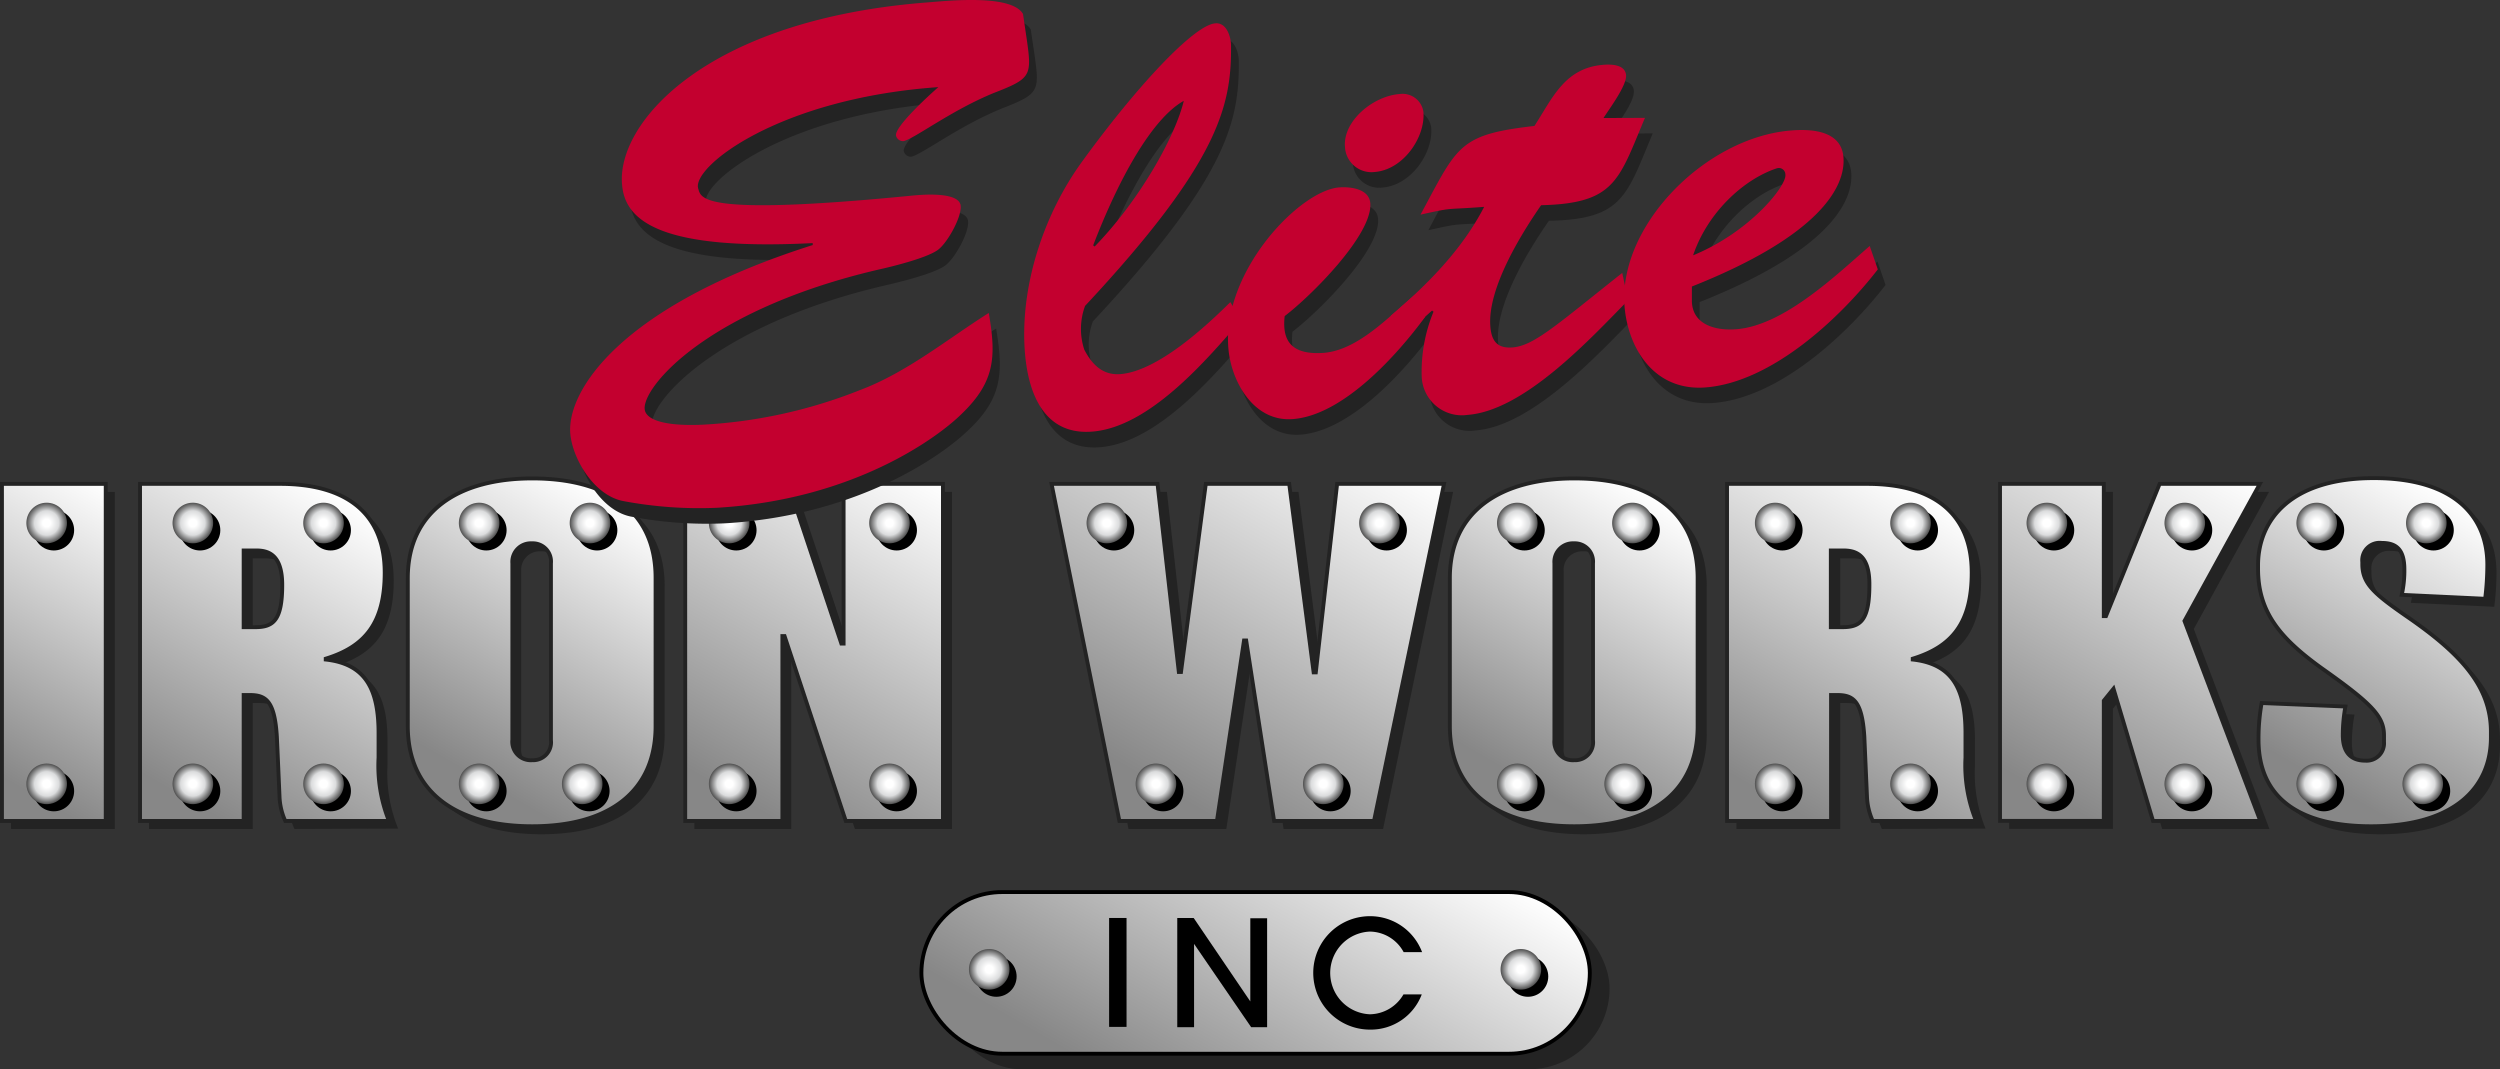 <svg xmlns="http://www.w3.org/2000/svg" xmlns:xlink="http://www.w3.org/1999/xlink" viewBox="0 0 321.36 137.45"><rect x="0" y="0" width="321.36" height="137.45" fill="#333333" stroke="none"/><defs><style>.cls-1{fill:#232323;}.cls-10,.cls-2,.cls-3,.cls-4,.cls-5,.cls-6,.cls-7,.cls-8,.cls-9{stroke:#232323;}.cls-10,.cls-2,.cls-3,.cls-4,.cls-46,.cls-5,.cls-6,.cls-7,.cls-8,.cls-9{stroke-width:0.5px;}.cls-2{fill:url(#linear-gradient);}.cls-3{fill:url(#linear-gradient-2);}.cls-4{fill:url(#linear-gradient-3);}.cls-5{fill:url(#linear-gradient-4);}.cls-6{fill:url(#linear-gradient-5);}.cls-7{fill:url(#linear-gradient-6);}.cls-8{fill:url(#linear-gradient-7);}.cls-9{fill:url(#linear-gradient-8);}.cls-10{fill:url(#linear-gradient-9);}.cls-11{fill:url(#radial-gradient);}.cls-12{fill:url(#radial-gradient-2);}.cls-13{fill:url(#radial-gradient-3);}.cls-14{fill:url(#radial-gradient-4);}.cls-15{fill:url(#radial-gradient-5);}.cls-16{fill:url(#radial-gradient-6);}.cls-17{fill:url(#radial-gradient-7);}.cls-18{fill:url(#radial-gradient-8);}.cls-19{fill:url(#radial-gradient-9);}.cls-20{fill:url(#radial-gradient-10);}.cls-21{fill:url(#radial-gradient-11);}.cls-22{fill:url(#radial-gradient-12);}.cls-23{fill:url(#radial-gradient-13);}.cls-24{fill:url(#radial-gradient-14);}.cls-25{fill:url(#radial-gradient-15);}.cls-26{fill:url(#radial-gradient-16);}.cls-27{fill:url(#radial-gradient-17);}.cls-28{fill:url(#radial-gradient-18);}.cls-29{fill:url(#radial-gradient-19);}.cls-30{fill:url(#radial-gradient-20);}.cls-31{fill:url(#radial-gradient-21);}.cls-32{fill:url(#radial-gradient-22);}.cls-33{fill:url(#radial-gradient-23);}.cls-34{fill:url(#radial-gradient-24);}.cls-35{fill:url(#radial-gradient-25);}.cls-36{fill:url(#radial-gradient-26);}.cls-37{fill:url(#radial-gradient-27);}.cls-38{fill:url(#radial-gradient-28);}.cls-39{fill:url(#radial-gradient-29);}.cls-40{fill:url(#radial-gradient-30);}.cls-41{fill:url(#radial-gradient-31);}.cls-42{fill:url(#radial-gradient-32);}.cls-43{fill:url(#radial-gradient-33);}.cls-44{fill:url(#radial-gradient-34);}.cls-45{fill:#c3002f;}.cls-46{stroke:#000;fill:url(#linear-gradient-10);}.cls-47{fill:url(#radial-gradient-35);}.cls-48{fill:url(#radial-gradient-36);}</style><linearGradient id="linear-gradient" x1="-4.13" y1="103" x2="17.97" y2="64.73" gradientUnits="userSpaceOnUse"><stop offset="0.11" stop-color="#878787"/><stop offset="1" stop-color="#fff"/></linearGradient><linearGradient id="linear-gradient-2" x1="20.61" y1="107.05" x2="45.19" y2="64.48" xlink:href="#linear-gradient"/><linearGradient id="linear-gradient-3" x1="57.15" y1="103.27" x2="79.64" y2="64.32" xlink:href="#linear-gradient"/><linearGradient id="linear-gradient-4" x1="91.13" y1="107.29" x2="118.17" y2="60.45" xlink:href="#linear-gradient"/><linearGradient id="linear-gradient-5" x1="143.51" y1="105.31" x2="172.7" y2="54.75" xlink:href="#linear-gradient"/><linearGradient id="linear-gradient-6" x1="191.1" y1="103.27" x2="213.59" y2="64.32" xlink:href="#linear-gradient"/><linearGradient id="linear-gradient-7" x1="224.67" y1="107.05" x2="249.25" y2="64.48" xlink:href="#linear-gradient"/><linearGradient id="linear-gradient-8" x1="260.26" y1="107.36" x2="287.37" y2="60.4" xlink:href="#linear-gradient"/><linearGradient id="linear-gradient-9" x1="293.89" y1="103.43" x2="316.35" y2="64.52" xlink:href="#linear-gradient"/><radialGradient id="radial-gradient" cx="6" cy="67.23" r="2.61" gradientUnits="userSpaceOnUse"><stop offset="0.19" stop-color="#fff"/><stop offset="0.6" stop-color="#dbdcdd"/><stop offset="1" stop-color="#4f4f4f"/></radialGradient><radialGradient id="radial-gradient-2" cx="6" cy="100.76" r="2.61" xlink:href="#radial-gradient"/><radialGradient id="radial-gradient-3" cx="24.79" cy="67.23" r="2.61" xlink:href="#radial-gradient"/><radialGradient id="radial-gradient-4" cx="24.79" cy="100.76" r="2.61" xlink:href="#radial-gradient"/><radialGradient id="radial-gradient-5" cx="41.59" cy="67.23" r="2.61" xlink:href="#radial-gradient"/><radialGradient id="radial-gradient-6" cx="41.59" cy="100.76" r="2.61" xlink:href="#radial-gradient"/><radialGradient id="radial-gradient-7" cx="61.59" cy="67.23" r="2.61" xlink:href="#radial-gradient"/><radialGradient id="radial-gradient-8" cx="61.59" cy="100.76" r="2.61" xlink:href="#radial-gradient"/><radialGradient id="radial-gradient-9" cx="75.84" cy="67.23" r="2.61" xlink:href="#radial-gradient"/><radialGradient id="radial-gradient-10" cx="74.84" cy="100.76" r="2.61" xlink:href="#radial-gradient"/><radialGradient id="radial-gradient-11" cx="93.73" cy="67.23" r="2.61" xlink:href="#radial-gradient"/><radialGradient id="radial-gradient-12" cx="93.73" cy="100.76" r="2.61" xlink:href="#radial-gradient"/><radialGradient id="radial-gradient-13" cx="114.34" cy="67.23" r="2.61" xlink:href="#radial-gradient"/><radialGradient id="radial-gradient-14" cx="114.34" cy="100.76" r="2.61" xlink:href="#radial-gradient"/><radialGradient id="radial-gradient-15" cx="142.28" cy="67.23" r="2.61" xlink:href="#radial-gradient"/><radialGradient id="radial-gradient-16" cx="148.59" cy="100.76" r="2.61" xlink:href="#radial-gradient"/><radialGradient id="radial-gradient-17" cx="177.32" cy="67.23" r="2.61" xlink:href="#radial-gradient"/><radialGradient id="radial-gradient-18" cx="170.1" cy="100.76" r="2.61" xlink:href="#radial-gradient"/><radialGradient id="radial-gradient-19" cx="195.04" cy="67.23" r="2.61" xlink:href="#radial-gradient"/><radialGradient id="radial-gradient-20" cx="195.04" cy="100.76" r="2.61" xlink:href="#radial-gradient"/><radialGradient id="radial-gradient-21" cx="209.84" cy="67.23" r="2.61" xlink:href="#radial-gradient"/><radialGradient id="radial-gradient-22" cx="208.84" cy="100.76" r="2.61" xlink:href="#radial-gradient"/><radialGradient id="radial-gradient-23" cx="228.19" cy="67.23" r="2.61" xlink:href="#radial-gradient"/><radialGradient id="radial-gradient-24" cx="228.19" cy="100.76" r="2.61" xlink:href="#radial-gradient"/><radialGradient id="radial-gradient-25" cx="245.59" cy="67.23" r="2.61" xlink:href="#radial-gradient"/><radialGradient id="radial-gradient-26" cx="245.59" cy="100.76" r="2.61" xlink:href="#radial-gradient"/><radialGradient id="radial-gradient-27" cx="263.11" cy="67.23" r="2.61" xlink:href="#radial-gradient"/><radialGradient id="radial-gradient-28" cx="263.11" cy="100.76" r="2.61" xlink:href="#radial-gradient"/><radialGradient id="radial-gradient-29" cx="280.84" cy="67.23" r="2.61" xlink:href="#radial-gradient"/><radialGradient id="radial-gradient-30" cx="280.84" cy="100.76" r="2.61" xlink:href="#radial-gradient"/><radialGradient id="radial-gradient-31" cx="297.8" cy="67.23" r="2.61" xlink:href="#radial-gradient"/><radialGradient id="radial-gradient-32" cx="297.8" cy="100.76" r="2.61" xlink:href="#radial-gradient"/><radialGradient id="radial-gradient-33" cx="311.89" cy="67.23" r="2.61" xlink:href="#radial-gradient"/><radialGradient id="radial-gradient-34" cx="311.43" cy="100.76" r="2.61" xlink:href="#radial-gradient"/><linearGradient id="linear-gradient-10" x1="148.07" y1="148.16" x2="174.74" y2="101.97" xlink:href="#linear-gradient"/><radialGradient id="radial-gradient-35" cx="127.16" cy="124.6" r="2.61" xlink:href="#radial-gradient"/><radialGradient id="radial-gradient-36" cx="195.5" cy="124.6" r="2.61" xlink:href="#radial-gradient"/></defs><g id="Layer_2" data-name="Layer 2"><g id="redrawn"><path class="cls-1" d="M14.76,106.56H1.42V63.23H14.76Z"/><path class="cls-1" d="M37.85,106.56a8,8,0,0,1-.74-3.14c-.18-3.87-.23-5.18-.35-7.69-.28-4.62-1.42-5.36-3.47-5.36h-.8v16.19H19.15V63.23h18c8.9,0,13.46,4.11,13.46,11.41,0,6.49-2.57,9.52-7.59,11v.12c5.14.57,6.79,3.82,6.79,9.46v3.14a18.91,18.91,0,0,0,1.37,8.15ZM34.14,71.78H32.49v9.87H34c2.28,0,3.48-.8,3.48-5.42C37.45,72.64,36,71.78,34.14,71.78Z"/><path class="cls-1" d="M85.44,94.36c0,8.44-6,12.88-15.84,12.88s-16-4.44-16-12.88v-19c0-8.78,6.73-12.83,16-12.83s15.84,3.94,15.84,12.83ZM72,73.44a2.34,2.34,0,0,0-2.45-2.57A2.38,2.38,0,0,0,67,73.44V96.13a2.38,2.38,0,0,0,2.57,2.62A2.3,2.3,0,0,0,72,96.18Z"/><path class="cls-1" d="M122.38,106.56H109.89L102,82.79h-.29v23.77H89.26V63.23h13.22l6.84,20.53h.29V63.23h12.77Z"/><path class="cls-1" d="M186.79,63.23l-9,43.33H165l-3.6-23.2h-.28l-3.48,23.2H145.06l-8.72-43.33H150L152.7,87.4H153l3.2-24.17h10.71L170,87.46h.28l2.74-24.23Z"/><path class="cls-1" d="M219.39,94.36c0,8.44-6,12.88-15.85,12.88s-16-4.44-16-12.88v-19c0-8.78,6.73-12.83,16-12.83s15.85,3.94,15.85,12.83ZM205.94,73.44a2.34,2.34,0,0,0-2.45-2.57A2.38,2.38,0,0,0,201,73.44V96.13a2.38,2.38,0,0,0,2.56,2.62,2.3,2.3,0,0,0,2.4-2.57Z"/><path class="cls-1" d="M241.9,106.56a8.32,8.32,0,0,1-.74-3.14c-.17-3.87-.22-5.18-.34-7.69-.28-4.62-1.42-5.36-3.48-5.36h-.79v16.19H223.21V63.23h18c8.89,0,13.45,4.11,13.45,11.41,0,6.49-2.56,9.52-7.58,11v.12c5.13.57,6.79,3.82,6.79,9.46v3.14a18.93,18.93,0,0,0,1.36,8.15Zm-3.7-34.78h-1.65v9.87H238c2.28,0,3.48-.8,3.48-5.42C241.51,72.64,240,71.78,238.2,71.78Z"/><path class="cls-1" d="M291.72,106.56H277.93l-5.08-17-1.25,1.54v15.45H258.26V63.23H271.6V80.28h.29l6.89-17.05h12.89L282,80.85Z"/><path class="cls-1" d="M321.36,95.84c0,6.39-4.67,11.4-15.39,11.4-9.69,0-14.48-4-14.48-11.11a26.17,26.17,0,0,1,.4-4.73l10.77.45a20.52,20.52,0,0,0-.34,3.65c0,2.22,1,3.31,2.91,3.31a2.24,2.24,0,0,0,2.39-2.4v-.85c0-2.4-1.48-4-7.58-8.33-5.81-4.1-8.61-7.52-8.61-13.11v-.4c0-5.81,4.17-11.23,14.88-11.23,10.44,0,14.6,5,14.6,11.12a33.52,33.52,0,0,1-.29,4.39l-10.72-.51a14.14,14.14,0,0,0,.35-3.25c0-2.63-1.09-3.42-2.91-3.42a2.24,2.24,0,0,0-2.51,2.45v.28c0,2.51,1.54,3.82,5.64,6.67,7.07,4.85,10.89,9.07,10.89,14.88Z"/><path class="cls-2" d="M13.59,105.53H.25V62.2H13.59Z"/><path class="cls-3" d="M36.67,105.53a8.32,8.32,0,0,1-.74-3.14c-.17-3.87-.22-5.18-.34-7.69-.28-4.62-1.42-5.36-3.48-5.36h-.79v16.19H18V62.2H36c8.89,0,13.45,4.11,13.45,11.41,0,6.49-2.56,9.52-7.58,11.06v.11c5.13.57,6.79,3.82,6.79,9.46v3.14A19.08,19.08,0,0,0,50,105.53ZM33,70.76H31.32v9.86H32.8c2.28,0,3.48-.8,3.48-5.42C36.28,71.61,34.79,70.76,33,70.76Z"/><path class="cls-4" d="M84.27,93.33c0,8.44-6,12.88-15.85,12.88s-16-4.44-16-12.88v-19c0-8.78,6.73-12.83,16-12.83S84.27,65.4,84.27,74.29ZM70.82,72.41a2.34,2.34,0,0,0-2.45-2.57,2.38,2.38,0,0,0-2.51,2.57V95.1a2.38,2.38,0,0,0,2.56,2.62,2.3,2.3,0,0,0,2.4-2.57Z"/><path class="cls-5" d="M121.21,105.53H108.72l-7.87-23.77h-.28v23.77H88.08V62.2h13.23l6.84,20.53h.29V62.2h12.77Z"/><path class="cls-6" d="M185.62,62.2l-9,43.33H163.78l-3.59-23.2h-.28l-3.48,23.2H143.89L135.17,62.2h13.62l2.74,24.18h.28L155,62.2h10.72l3.14,24.23h.28l2.74-24.23Z"/><path class="cls-7" d="M218.22,93.33c0,8.44-6,12.88-15.85,12.88s-16-4.44-16-12.88v-19c0-8.78,6.73-12.83,16-12.83s15.85,3.94,15.85,12.83ZM204.77,72.41a2.35,2.35,0,0,0-2.46-2.57,2.38,2.38,0,0,0-2.5,2.57V95.1a2.38,2.38,0,0,0,2.56,2.62,2.3,2.3,0,0,0,2.4-2.57Z"/><path class="cls-8" d="M240.73,105.53a8.32,8.32,0,0,1-.74-3.14c-.17-3.87-.23-5.18-.34-7.69-.29-4.62-1.43-5.36-3.48-5.36h-.8v16.19H222V62.2h18c8.89,0,13.45,4.11,13.45,11.41,0,6.49-2.56,9.52-7.58,11.06v.11c5.13.57,6.78,3.82,6.78,9.46v3.14a18.91,18.91,0,0,0,1.37,8.15ZM237,70.76h-1.66v9.86h1.49c2.28,0,3.47-.8,3.47-5.42C240.33,71.61,238.85,70.76,237,70.76Z"/><path class="cls-9" d="M290.55,105.53H276.76l-5.08-17-1.25,1.54v15.45H257.09V62.2h13.34v17h.28l6.9-17h12.88L280.8,79.82Z"/><path class="cls-10" d="M320.19,94.81c0,6.39-4.67,11.4-15.39,11.4-9.69,0-14.48-4-14.48-11.11a26.17,26.17,0,0,1,.4-4.73l10.77.45a20.52,20.52,0,0,0-.34,3.65c0,2.22,1,3.31,2.91,3.31a2.24,2.24,0,0,0,2.39-2.4v-.85c0-2.4-1.48-4-7.58-8.33-5.81-4.1-8.61-7.52-8.61-13.11v-.4c0-5.81,4.16-11.23,14.88-11.23,10.43,0,14.59,5,14.59,11.12a35.86,35.86,0,0,1-.28,4.39l-10.72-.51a14.16,14.16,0,0,0,.34-3.25c0-2.63-1.08-3.42-2.9-3.42a2.24,2.24,0,0,0-2.51,2.45v.28c0,2.51,1.54,3.82,5.64,6.67,7.07,4.85,10.89,9.07,10.89,14.88Z"/><circle cx="6.92" cy="68.15" r="2.61"/><circle class="cls-11" cx="6" cy="67.23" r="2.61"/><circle cx="6.92" cy="101.68" r="2.61"/><circle class="cls-12" cx="6" cy="100.76" r="2.61"/><circle cx="25.71" cy="68.15" r="2.61"/><circle class="cls-13" cx="24.79" cy="67.23" r="2.61"/><circle cx="25.71" cy="101.68" r="2.61"/><circle class="cls-14" cx="24.79" cy="100.76" r="2.61"/><circle cx="42.5" cy="68.15" r="2.61"/><circle class="cls-15" cx="41.59" cy="67.23" r="2.61"/><circle cx="42.5" cy="101.68" r="2.61"/><circle class="cls-16" cx="41.59" cy="100.76" r="2.61"/><circle cx="62.51" cy="68.15" r="2.61"/><circle class="cls-17" cx="61.59" cy="67.23" r="2.61"/><circle cx="62.51" cy="101.68" r="2.61"/><circle class="cls-18" cx="61.59" cy="100.76" r="2.61"/><circle cx="76.75" cy="68.15" r="2.61"/><circle class="cls-19" cx="75.84" cy="67.23" r="2.61"/><circle cx="75.75" cy="101.68" r="2.61"/><circle class="cls-20" cx="74.84" cy="100.76" r="2.61"/><circle cx="94.64" cy="68.15" r="2.61"/><circle class="cls-21" cx="93.73" cy="67.23" r="2.61"/><circle cx="94.64" cy="101.68" r="2.61"/><circle class="cls-22" cx="93.73" cy="100.76" r="2.61"/><circle cx="115.26" cy="68.15" r="2.61"/><circle class="cls-23" cx="114.34" cy="67.23" r="2.61"/><circle cx="115.26" cy="101.68" r="2.61"/><circle class="cls-24" cx="114.34" cy="100.76" r="2.61"/><circle cx="143.19" cy="68.15" r="2.61"/><circle class="cls-25" cx="142.28" cy="67.23" r="2.61"/><circle cx="149.51" cy="101.68" r="2.61"/><circle class="cls-26" cx="148.59" cy="100.76" r="2.61"/><circle cx="178.24" cy="68.15" r="2.61"/><circle class="cls-27" cx="177.32" cy="67.23" r="2.61"/><circle cx="171.01" cy="101.68" r="2.61"/><circle class="cls-28" cx="170.1" cy="100.76" r="2.61"/><circle cx="195.96" cy="68.15" r="2.61"/><circle class="cls-29" cx="195.04" cy="67.23" r="2.61"/><circle cx="195.96" cy="101.68" r="2.61"/><circle class="cls-30" cx="195.04" cy="100.76" r="2.61"/><circle cx="210.75" cy="68.15" r="2.61"/><circle class="cls-31" cx="209.84" cy="67.23" r="2.61"/><circle cx="209.75" cy="101.68" r="2.61"/><circle class="cls-32" cx="208.84" cy="100.76" r="2.61"/><circle cx="229.1" cy="68.15" r="2.61"/><circle class="cls-33" cx="228.19" cy="67.23" r="2.61"/><circle cx="229.1" cy="101.68" r="2.61"/><circle class="cls-34" cx="228.19" cy="100.76" r="2.61"/><circle cx="246.51" cy="68.15" r="2.61"/><circle class="cls-35" cx="245.59" cy="67.23" r="2.61"/><circle cx="246.51" cy="101.68" r="2.61"/><circle class="cls-36" cx="245.59" cy="100.76" r="2.61"/><circle cx="264.02" cy="68.15" r="2.61"/><circle class="cls-37" cx="263.11" cy="67.23" r="2.61"/><circle cx="264.02" cy="101.68" r="2.61"/><circle class="cls-38" cx="263.11" cy="100.76" r="2.61"/><circle cx="281.76" cy="68.15" r="2.61"/><circle class="cls-39" cx="280.84" cy="67.23" r="2.61"/><circle cx="281.76" cy="101.68" r="2.61"/><circle class="cls-40" cx="280.84" cy="100.76" r="2.61"/><circle cx="298.72" cy="68.15" r="2.61"/><circle class="cls-41" cx="297.8" cy="67.23" r="2.61"/><circle cx="298.72" cy="101.68" r="2.61"/><circle class="cls-42" cx="297.8" cy="100.76" r="2.61"/><circle cx="312.81" cy="68.15" r="2.61"/><circle class="cls-43" cx="311.89" cy="67.23" r="2.61"/><circle cx="312.35" cy="101.68" r="2.61"/><circle class="cls-44" cx="311.43" cy="100.76" r="2.61"/><path class="cls-1" d="M128.8,13.94c-5.46,2.21-10.18,5.84-11.63,6.2a.93.93,0,0,1-1-.74c-.1-1.13,3.92-4.86,5.45-6.2C101.11,14.64,90,23.41,90.74,26.2c.38,1.27.07,3.66,27.76.92.86-.07,5.78-.53,5.94,1.32.13,1.46-1.59,4.53-2.72,5.51-1.2,1.15-6.32,2.37-8,2.75-21.82,5.12-30.16,15-29.9,17.89.13,1.45,2.81,2.22,7.49,2a63.71,63.71,0,0,0,20.14-4.43c6.06-2.26,11.16-6.49,16.6-9.93.95,5.79.81,9.06-3.86,13.33-2.72,2.57-13.31,10.65-31,11.71a52,52,0,0,1-12-.85c-3.8-.68-6.58-5.43-6.87-8.66-.48-5.42,6.28-16.37,31.16-24.26l0-.24c-19.67,1-24.11-2.92-24.51-7.45C80.17,17.91,91.59,4.56,120.1,2.32c2.77-.21,10.87-1.09,12.4,1.47L133,7.18C133.65,11.76,133.51,12.1,128.8,13.94Z"/><path class="cls-1" d="M160.56,43.12c-4.34,5-11.73,13.78-19.16,14.37-6.3.49-8.2-5.14-8.63-9.91-.76-8.49,2.31-17.93,7.35-24.84C146.94,13.33,154.47,5.17,157.24,5c1.46-.11,2,1.8,2,2.86.08,7.73-1.53,15-18.76,33.46a8.54,8.54,0,0,0-.1,5.63c.94,1.8,2.3,3.32,4.63,3.14,4.75-.37,10.94-6.07,14.14-9.25Zm-18.85-9.43c5.66-5.82,10.32-14,11.46-18.73-4.06,2.27-8.33,9.93-11.65,18.58Z"/><path class="cls-1" d="M184.2,42.73c-3.49,4.76-10.45,12.63-17,13.14-5.1.4-7.92-4.91-8.29-9C158,37,168,26.5,173.14,26.1c1.47-.12,3.84.18,4,2,.36,4-7.55,11.91-11,14.54-.39,3.37,1.06,5,5,4.73,4.58-.35,8.69-5,11.93-7.61ZM173.89,20.91c-.3-3.32,3.59-6.55,7-6.82a2.71,2.71,0,0,1,3.08,2.29c.29,3.23-2.56,7.44-6.27,7.73A3.4,3.4,0,0,1,173.89,20.91Z"/><path class="cls-1" d="M212.45,17.15c-3.37,8-3.8,11.05-13.35,11.23-2.62,3.78-6.95,10.8-6.52,15.65.16,1.78.86,2.78,2.85,2.63,2.76-.22,5.65-2.89,14.1-9.57l.75,3.52c-4.7,4.77-13.26,14.15-20.6,14.72a5.16,5.16,0,0,1-5.93-5,20.24,20.24,0,0,1,1.52-8.26l-.19-.15L181,45.59l-1.22-3c4.85-4.12,9.23-8.62,12-14-5.27.41-3.65,0-8.17,1l.81-1.53c4-7.49,4.61-8.83,13.83-9.88,2.29-3.52,3.85-7.47,8.86-7.86,1.13-.09,2.79,0,2.91,1.32.13,1.45-2.14,4.32-2.9,5.52Z"/><path class="cls-1" d="M242.38,36.63c-4.75,6.15-13.58,14.5-22.13,15.17-6.31.49-9.72-4.53-10.37-9.86-1.29-10.56,10.27-22.38,21.51-23.18,2.76-.21,6.28.16,6.57,3.4.35,4-3.35,10.27-19.48,16.67v1.79c0,3.09,3,3.92,5.72,3.7,6.14-.48,12.87-7,17.14-10.7ZM230.51,24.45a.85.85,0,0,0-1.12-.81c-4.23,1.39-8.89,5.67-10.75,11.19C226,31.8,230.71,25.82,230.51,24.45Z"/><path class="cls-45" d="M127.8,11.93c-5.46,2.22-10.18,5.85-11.63,6.21a.93.93,0,0,1-1-.74c-.1-1.13,3.92-4.86,5.45-6.2C100.11,12.64,89,21.41,89.74,24.2c.38,1.27.07,3.66,27.75.92.87-.07,5.79-.54,6,1.32.13,1.46-1.59,4.52-2.72,5.51-1.21,1.15-6.32,2.37-8,2.74-21.82,5.13-30.16,15-29.9,17.9.13,1.45,2.81,2.22,7.49,2a63.71,63.71,0,0,0,20.14-4.43c6.06-2.27,11.16-6.49,16.6-9.93,1,5.79.81,9-3.86,13.33-2.73,2.57-13.31,10.65-31.06,11.71a52.53,52.53,0,0,1-12-.85c-3.8-.68-6.58-5.43-6.87-8.66-.48-5.42,6.28-16.37,31.16-24.26l0-.25c-19.66,1-24.1-2.91-24.5-7.44C79.17,15.91,90.59,2.55,119.1.32,121.87.1,130-.77,131.5,1.79L132,5.17C132.65,9.76,132.51,10.1,127.8,11.93Z"/><path class="cls-45" d="M159.56,41.12c-4.34,5-11.73,13.78-19.16,14.36-6.31.5-8.2-5.13-8.63-9.9-.76-8.49,2.31-17.94,7.35-24.84C145.94,11.33,153.47,3.17,156.24,3c1.46-.12,2,1.8,2,2.85.08,7.73-1.53,15-18.76,33.47a8.54,8.54,0,0,0-.1,5.63c.94,1.8,2.3,3.32,4.63,3.14,4.75-.37,10.94-6.07,14.14-9.25Zm-18.85-9.43c5.66-5.82,10.32-14,11.46-18.73-4.06,2.27-8.33,9.93-11.65,18.58Z"/><path class="cls-45" d="M183.2,40.73c-3.49,4.75-10.45,12.63-17,13.14-5.1.4-7.93-4.91-8.29-9C157,35,167,24.5,172.14,24.09c1.47-.11,3.84.19,4,2,.36,4-7.55,11.91-11,14.54-.39,3.37,1.06,5,5,4.73,4.58-.36,8.69-5,11.93-7.61ZM172.89,18.9c-.3-3.31,3.59-6.55,7-6.81a2.71,2.71,0,0,1,3.08,2.28c.28,3.24-2.56,7.45-6.27,7.74A3.41,3.41,0,0,1,172.89,18.9Z"/><path class="cls-45" d="M211.45,15.15c-3.38,8-3.8,11-13.35,11.23-2.62,3.78-6.95,10.8-6.52,15.65.16,1.78.86,2.78,2.85,2.63,2.76-.22,5.65-2.89,14.1-9.58l.75,3.53c-4.7,4.76-13.26,14.15-20.61,14.72a5.17,5.17,0,0,1-5.92-5,20.24,20.24,0,0,1,1.52-8.26l-.19-.15L180,43.59l-1.22-3c4.85-4.12,9.23-8.62,12-14-5.27.41-3.65,0-8.18,1l.82-1.53c4-7.48,4.61-8.82,13.82-9.87,2.3-3.52,3.86-7.47,8.87-7.86,1.13-.09,2.79,0,2.91,1.32s-2.14,4.32-2.9,5.52Z"/><path class="cls-45" d="M241.38,34.63c-4.75,6.15-13.58,14.5-22.13,15.17-6.31.49-9.72-4.53-10.37-9.86-1.29-10.56,10.27-22.38,21.51-23.18,2.76-.21,6.28.16,6.57,3.4.35,4-3.35,10.27-19.48,16.67v1.79c0,3.09,3,3.92,5.72,3.7,6.13-.48,12.87-7,17.14-10.7ZM229.5,22.45a.84.84,0,0,0-1.11-.81c-4.23,1.39-8.89,5.66-10.75,11.18C225,29.8,229.71,23.82,229.5,22.45Z"/><rect class="cls-1" x="120.98" y="116.67" width="85.92" height="20.78" rx="10.39"/><rect class="cls-46" x="118.44" y="114.67" width="85.92" height="20.78" rx="10.39"/><circle cx="128.07" cy="125.52" r="2.61"/><circle class="cls-47" cx="127.16" cy="124.6" r="2.61"/><circle cx="196.41" cy="125.52" r="2.61"/><circle class="cls-48" cx="195.5" cy="124.6" r="2.61"/><path d="M142.57,118h2.24v14h-2.24Z"/><path d="M160.72,128.73l0-10.69h2.16v14h-2.05l-7.34-10.71,0,10.71h-2.16V118h2.11Z"/><path d="M182.76,127.82a7,7,0,0,1-6.66,4.53,7.29,7.29,0,1,1,0-14.58,7.14,7.14,0,0,1,6.7,4.62h-2.37a5,5,0,0,0-4.35-2.64,5.32,5.32,0,0,0,0,10.63,5.07,5.07,0,0,0,4.33-2.56Z"/></g></g></svg>